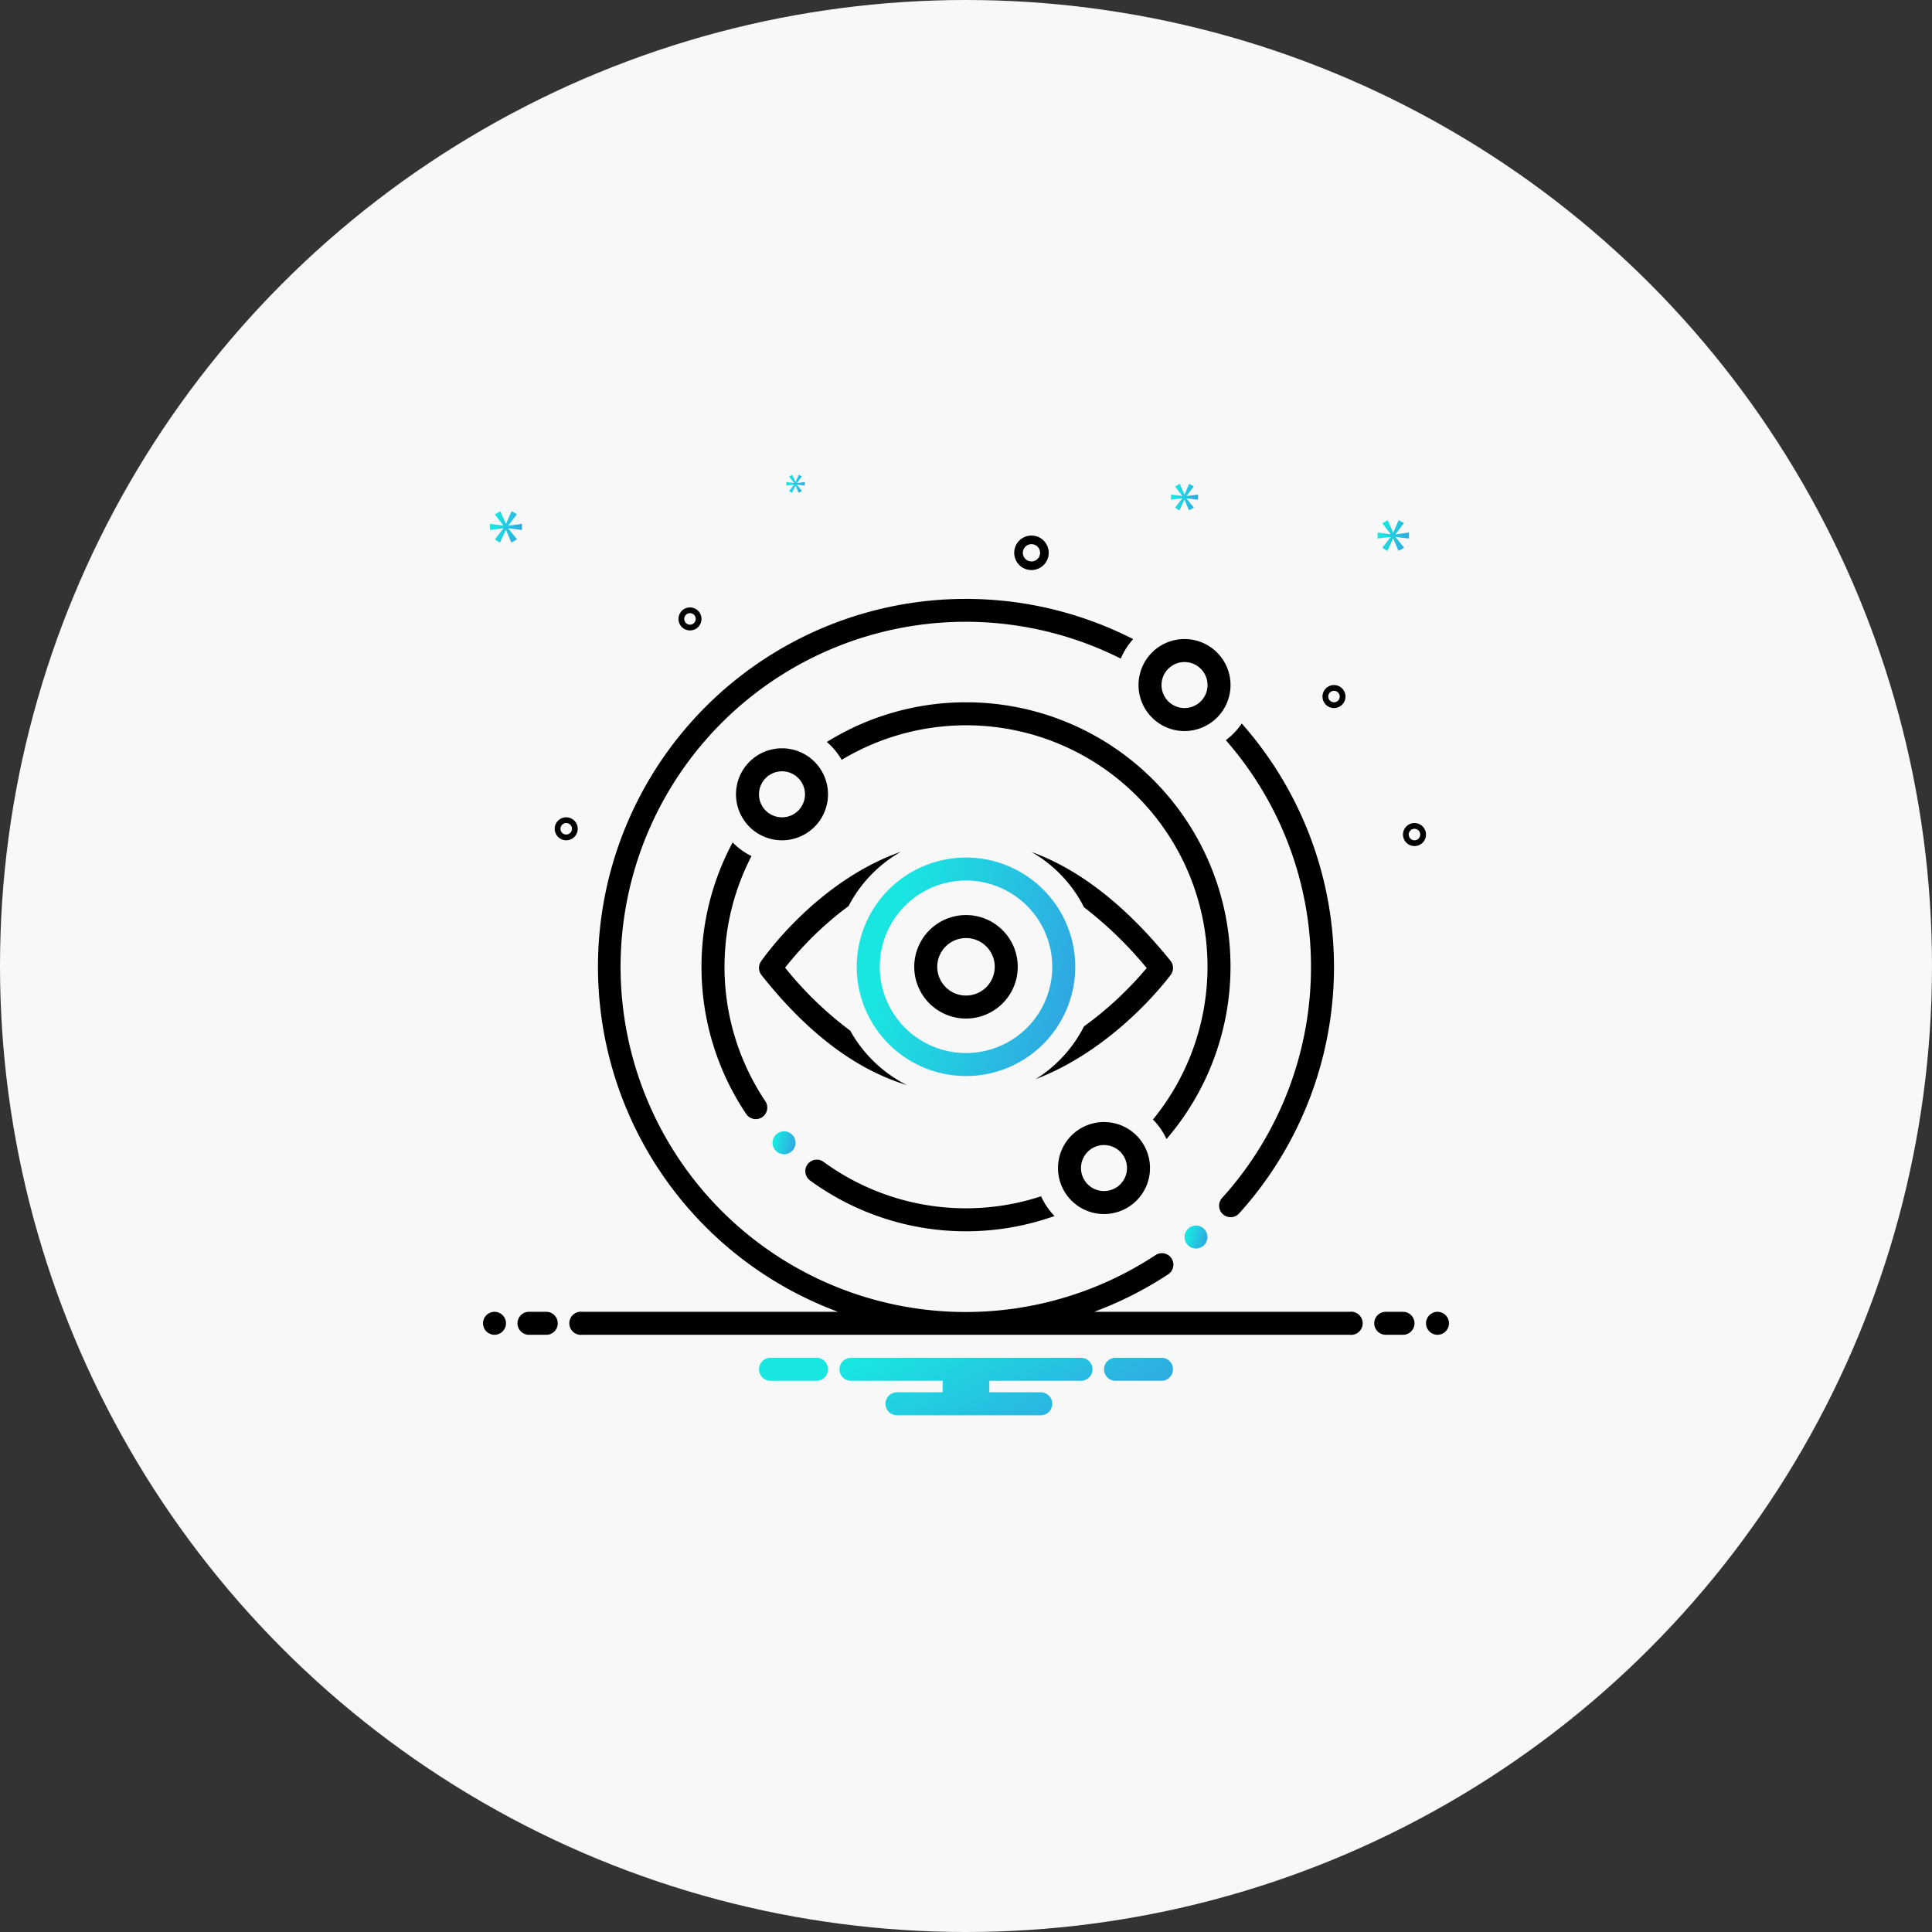 <svg xmlns="http://www.w3.org/2000/svg" xmlns:xlink="http://www.w3.org/1999/xlink" width="400" height="400" viewBox="0 0 400 400">
  <rect x="0" y="0" width="400" height="400" fill="#333333" stroke="none"/>
  <defs>
    <linearGradient id="linear-gradient" x1="0.13" y1="0.407" x2="1.954" y2="0.867" gradientUnits="objectBoundingBox">
      <stop offset="0" stop-color="#19e6e1"/>
      <stop offset="1" stop-color="#4960e0"/>
    </linearGradient>
  </defs>
  <g id="Group_2284" data-name="Group 2284" transform="translate(-1237 -1142)">
    <circle id="Ellipse_70" data-name="Ellipse 70" cx="200" cy="200" r="200" transform="translate(1237 1142)" fill="#f8f8f8"/>
    <g id="smart-scan" transform="translate(1337 1238.077)">
      <g id="Group_2286" data-name="Group 2286">
        <path id="Path_6150" data-name="Path 6150" d="M164.19,95.848a71.271,71.271,0,0,1-18.411,47.865,2.381,2.381,0,1,0,3.534,3.192,76.089,76.089,0,0,0,.542-101.43,14.4,14.4,0,0,1-3.3,3.455A71.105,71.105,0,0,1,164.19,95.848ZM92.762,106.562A10.714,10.714,0,1,0,82.048,95.848a10.714,10.714,0,0,0,10.714,10.714Zm0-16.667a5.952,5.952,0,1,1-5.952,5.952A5.952,5.952,0,0,1,92.762,89.9ZM38,95.848a54.516,54.516,0,0,0,9.23,30.437,2.382,2.382,0,1,0,3.957-2.651,49.938,49.938,0,0,1-2.839-50.708,14.336,14.336,0,0,1-3.9-2.829A54.422,54.422,0,0,0,38,95.848ZM64.19,60.134a9.524,9.524,0,1,0-9.524,9.524A9.524,9.524,0,0,0,64.19,60.134Zm-14.286,0A4.762,4.762,0,1,1,54.667,64.9,4.762,4.762,0,0,1,49.9,60.134Z" transform="translate(7.238 8.241)"/>
        <path id="Path_6151" data-name="Path 6151" d="M90.857,43.884A54.428,54.428,0,0,0,62.051,52.1a14.377,14.377,0,0,1,3.069,3.7,49.972,49.972,0,0,1,64.443,74.461,14.3,14.3,0,0,1,2.806,4.043A54.718,54.718,0,0,0,90.857,43.884ZM58.634,142.928a54.738,54.738,0,0,0,50.548,7.316,14.331,14.331,0,0,1-2.775-4.086,49.96,49.96,0,0,1-44.968-7.078,2.381,2.381,0,1,0-2.8,3.848Zm60.795-12.14a9.524,9.524,0,1,0,9.524,9.524,9.524,9.524,0,0,0-9.524-9.524Zm0,14.286a4.762,4.762,0,1,1,4.762-4.762A4.762,4.762,0,0,1,119.429,145.074ZM136.1,49.836a9.524,9.524,0,1,0-9.524-9.524,9.524,9.524,0,0,0,9.524,9.524Zm0-14.286a4.762,4.762,0,1,1-4.762,4.762A4.762,4.762,0,0,1,136.1,35.55ZM78.608,123.124A27.559,27.559,0,0,1,66.9,111.877,73.986,73.986,0,0,1,53.4,98.826,69.518,69.518,0,0,1,66.548,86.069,27.562,27.562,0,0,1,77.371,74.83C60.038,80.921,48.987,96.705,48.42,97.53a2.379,2.379,0,0,0,.094,2.826C57.99,112.337,68.074,119.946,78.608,123.124Z" transform="translate(9.143 5.443)"/>
        <path id="Path_6152" data-name="Path 6152" d="M124.158,90.329c-9.23-11.412-18.864-18.939-28.773-22.512A27.555,27.555,0,0,1,106.271,79.27a80.084,80.084,0,0,1,12.973,12.58,72.512,72.512,0,0,1-12.98,12.079,27.572,27.572,0,0,1-10.026,10.933c16.569-6.336,27.412-20.844,27.988-21.626a2.38,2.38,0,0,0-.067-2.908Z" transform="translate(18.169 12.496)"/>
        <path id="Path_6154" data-name="Path 6154" d="M177.054,173.5H124.169a75.8,75.8,0,0,0,15.322-7.765,2.381,2.381,0,0,0-2.621-3.976,71.451,71.451,0,1,1-7.2-123.494,14.292,14.292,0,0,1,2.561-4.036A76.174,76.174,0,1,0,71.122,173.5H18.194a2.4,2.4,0,1,0,0,4.762h158.86a2.4,2.4,0,1,0,0-4.762ZM111.179,19.931a3.571,3.571,0,1,0-3.571-3.571,3.571,3.571,0,0,0,3.571,3.571Zm0-5.357a1.786,1.786,0,1,1-1.786,1.786A1.786,1.786,0,0,1,111.179,14.574Zm79.3,57.738a2.381,2.381,0,1,0,2.381,2.381A2.381,2.381,0,0,0,190.481,72.312Zm0,3.571a1.19,1.19,0,1,1,1.19-1.19A1.19,1.19,0,0,1,190.481,75.884Zm-150-48.214a2.381,2.381,0,1,0,2.381,2.381,2.381,2.381,0,0,0-2.381-2.381Zm0,3.571a1.19,1.19,0,1,1,1.19-1.19A1.19,1.19,0,0,1,40.481,31.241Zm133.333,12.5a2.381,2.381,0,1,0,2.381,2.381,2.381,2.381,0,0,0-2.381-2.381Zm0,3.571a1.19,1.19,0,1,1,1.19-1.19A1.19,1.19,0,0,1,173.815,47.312ZM17.234,73.5a2.381,2.381,0,1,0-2.381,2.381A2.381,2.381,0,0,0,17.234,73.5Zm-3.571,0a1.19,1.19,0,1,1,1.19,1.19,1.19,1.19,0,0,1-1.19-1.19Z" transform="translate(2.376 2.015)"/>
        <circle id="Ellipse_95" data-name="Ellipse 95" cx="2.381" cy="2.381" r="2.381" transform="translate(0 175.517)"/>
        <path id="Path_6159" data-name="Path 6159" d="M11.952,147.788H8.381a2.381,2.381,0,1,0,0,4.762h3.571a2.381,2.381,0,1,0,0-4.762Zm177.381,0h-3.571a2.381,2.381,0,1,0,0,4.762h3.571a2.381,2.381,0,1,0,0-4.762Z" transform="translate(1.143 27.729)"/>
        <circle id="Ellipse_96" data-name="Ellipse 96" cx="2.381" cy="2.381" r="2.381" transform="translate(195.238 175.517)"/>
      </g>
      <g id="Group_2285" data-name="Group 2285">
        <path id="Path_6153" data-name="Path 6153" d="M87.619,114.026A22.619,22.619,0,1,0,65,91.407a22.619,22.619,0,0,0,22.619,22.619Zm0-40.476A17.857,17.857,0,1,1,69.762,91.407,17.857,17.857,0,0,1,87.619,73.55Z" transform="translate(12.381 12.681)" fill="url(#linear-gradient)"/>
        <circle id="Ellipse_93" data-name="Ellipse 93" cx="2.381" cy="2.381" r="2.381" transform="translate(145.238 157.659)" fill="url(#linear-gradient)"/>
        <circle id="Ellipse_94" data-name="Ellipse 94" cx="2.381" cy="2.381" r="2.381" transform="translate(59.945 138.142)" fill="url(#linear-gradient)"/>
        <path id="Path_6155" data-name="Path 6155" d="M5.023,11.512l1.77-2.329L5.675,8.55,4.54,11.157H4.5L3.348,8.569,2.21,9.22l1.752,2.273v.038l-2.739-.355v1.267l2.757-.354v.037L2.21,14.4l1.062.67,1.212-2.626h.036l1.118,2.608,1.174-.671L5.023,12.145v-.038l2.812.336V11.176l-2.812.373Z" transform="translate(0.233 1.207)" fill="url(#linear-gradient)"/>
        <path id="Path_6156" data-name="Path 6156" d="M54.343,4.272,53.324,5.58l.611.386.7-1.512h.02l.644,1.5.676-.386-1.03-1.288V4.26l1.619.194v-.73l-1.619.214V3.917l1.019-1.34-.644-.364-.654,1.5h-.023l-.664-1.492-.655.376,1.008,1.308v.021l-1.577-.2v.73l1.588-.2Z" transform="translate(10.049)" fill="url(#linear-gradient)"/>
        <path id="Path_6157" data-name="Path 6157" d="M162.067,13.921V12.678l-2.758.365v-.036l1.736-2.285-1.1-.62-1.114,2.557H158.8l-1.132-2.539-1.115.639,1.718,2.23v.036l-2.686-.348v1.243l2.7-.346v.036l-1.736,2.229,1.042.658,1.188-2.576h.036l1.1,2.558,1.151-.658-1.754-2.193v-.036Z" transform="translate(29.635 1.503)" fill="url(#linear-gradient)"/>
        <path id="Path_6158" data-name="Path 6158" d="M122.865,6.294l1.5-1.97-.945-.536-.961,2.206h-.032l-.977-2.19-.962.552,1.482,1.923v.032l-2.318-.3V7.082l2.333-.3v.031l-1.5,1.923.9.568,1.026-2.223h.031l.945,2.206.993-.567L122.865,6.83V6.8l2.38.283V6.011l-2.38.314Z" transform="translate(22.791 0.3)" fill="url(#linear-gradient)"/>
        <path id="Path_6160" data-name="Path 6160" d="M131.517,155.788h-9.89a2.389,2.389,0,0,0,0,4.762h9.89a2.389,2.389,0,0,0,0-4.762Zm-71.429,0H50.2a2.389,2.389,0,0,0,0,4.762h9.89a2.389,2.389,0,0,0,0-4.762Zm54.579,0H67.048a2.381,2.381,0,1,0,0,4.762H86.024v2.381H76.571a2.381,2.381,0,0,0,0,4.762h29.762a2.381,2.381,0,0,0,0-4.762H95.69V160.55h18.976a2.381,2.381,0,1,0,0-4.762Z" transform="translate(9.143 29.253)" fill="url(#linear-gradient)"/>
      </g>
    </g>
  </g>
</svg>
